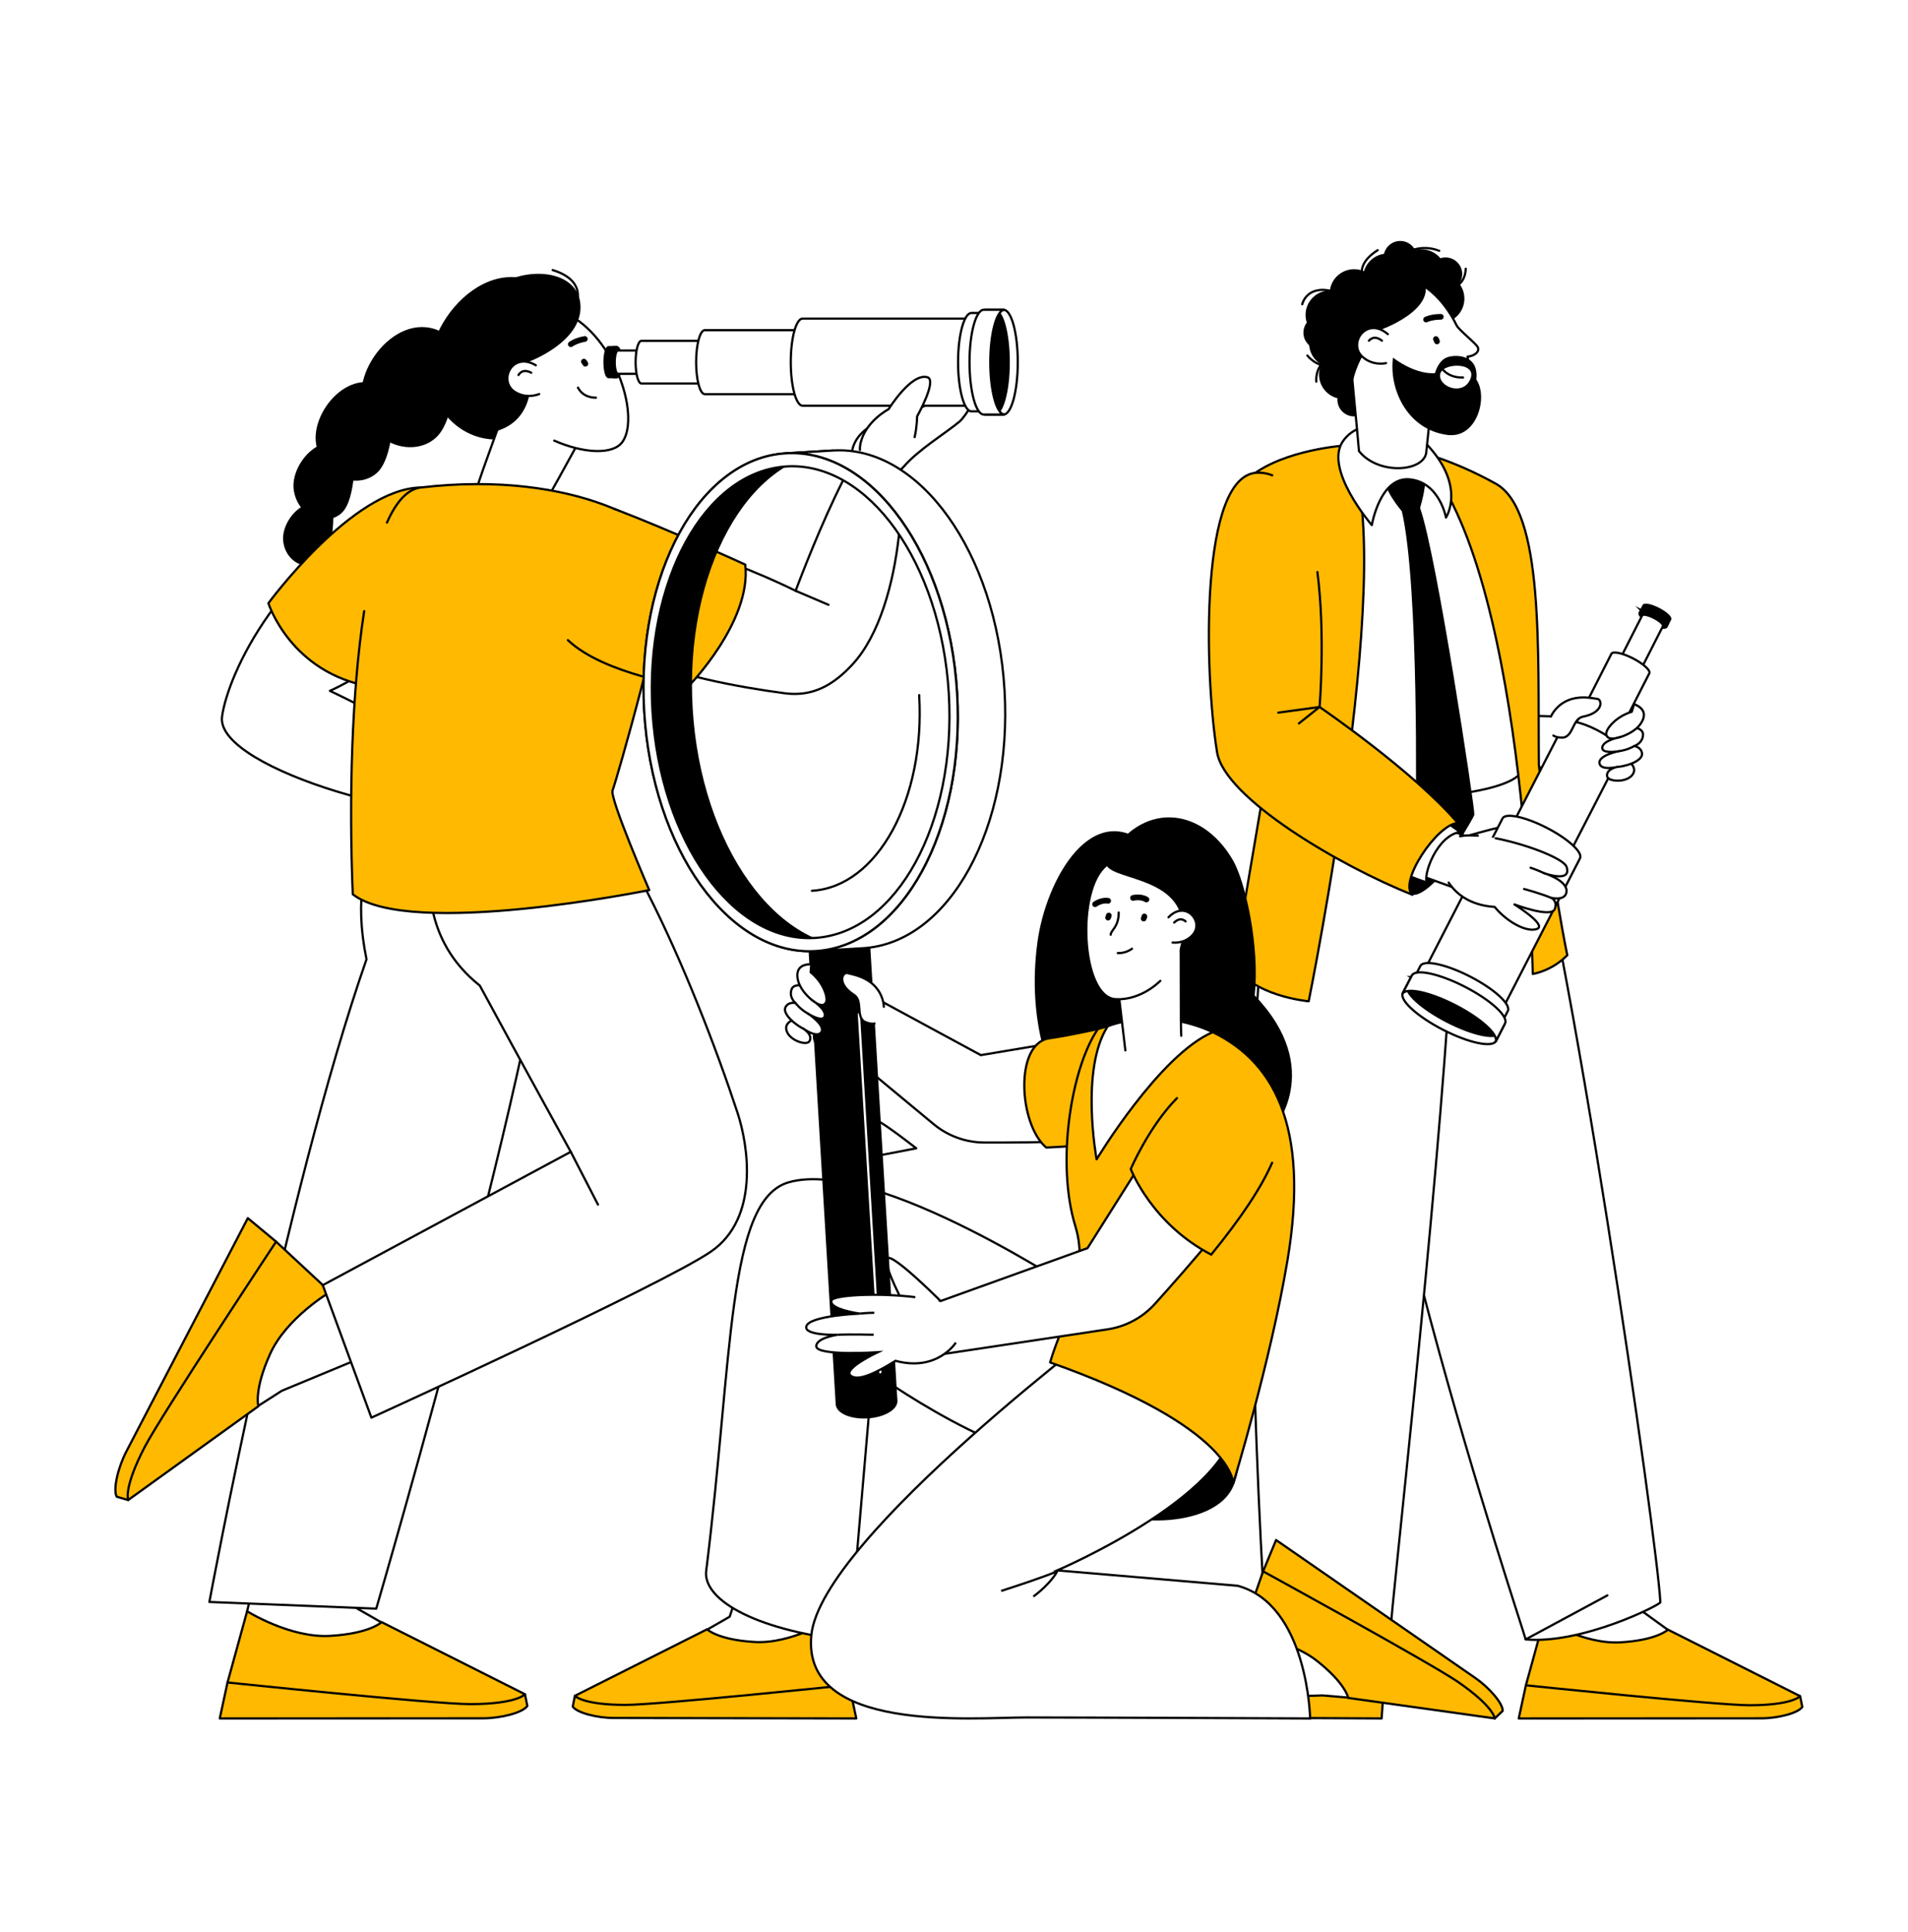 <?xml version="1.0" encoding="UTF-8"?>
<svg id="uuid-791143e8-adb1-40cd-a241-6cc898a2135a" data-name="Layer_1" xmlns="http://www.w3.org/2000/svg" viewBox="0 0 6035.49 6111.08">
  <defs>
    <style>
      .uuid-d2bc0bc9-9d82-4533-a055-2d75247ac673 {
        stroke: #fff;
      }

      .uuid-d2bc0bc9-9d82-4533-a055-2d75247ac673, .uuid-c8051041-3e1f-4fb0-902d-9ddb98a29483, .uuid-4dd36cd6-80e9-4262-8936-dcbb87a29d25, .uuid-4c400616-23f9-4592-b83e-1e79d97d40b1, .uuid-b87e9b80-a3be-4b7d-a4e4-62e31d59293b, .uuid-c19a987d-f33d-4c6a-a7c3-bca7554c4b3c, .uuid-d1e3d39f-1091-4282-a8c8-a40c08a37635, .uuid-3d0c0140-8c40-42cb-91d4-651947136861 {
        stroke-linecap: round;
        stroke-linejoin: round;
      }

      .uuid-d2bc0bc9-9d82-4533-a055-2d75247ac673, .uuid-c8051041-3e1f-4fb0-902d-9ddb98a29483, .uuid-4dd36cd6-80e9-4262-8936-dcbb87a29d25, .uuid-b87e9b80-a3be-4b7d-a4e4-62e31d59293b, .uuid-c19a987d-f33d-4c6a-a7c3-bca7554c4b3c, .uuid-7a5b7855-493f-4f2a-a44b-8e393fe93946, .uuid-2bedce53-e528-4dd6-957e-34ac8dde6869, .uuid-d1e3d39f-1091-4282-a8c8-a40c08a37635, .uuid-ad16e560-c4bf-4d03-9ec9-58ec7a857d12 {
        stroke-width: 7px;
      }

      .uuid-d2bc0bc9-9d82-4533-a055-2d75247ac673, .uuid-4c400616-23f9-4592-b83e-1e79d97d40b1, .uuid-d1e3d39f-1091-4282-a8c8-a40c08a37635, .uuid-ad16e560-c4bf-4d03-9ec9-58ec7a857d12, .uuid-3d0c0140-8c40-42cb-91d4-651947136861 {
        fill: none;
      }

      .uuid-c8051041-3e1f-4fb0-902d-9ddb98a29483, .uuid-4dd36cd6-80e9-4262-8936-dcbb87a29d25, .uuid-4c400616-23f9-4592-b83e-1e79d97d40b1, .uuid-b87e9b80-a3be-4b7d-a4e4-62e31d59293b, .uuid-c19a987d-f33d-4c6a-a7c3-bca7554c4b3c, .uuid-7a5b7855-493f-4f2a-a44b-8e393fe93946, .uuid-2bedce53-e528-4dd6-957e-34ac8dde6869, .uuid-d1e3d39f-1091-4282-a8c8-a40c08a37635, .uuid-ad16e560-c4bf-4d03-9ec9-58ec7a857d12 {
        stroke: #000;
      }

      .uuid-c8051041-3e1f-4fb0-902d-9ddb98a29483, .uuid-24e26b5d-d9bb-42cc-b552-2f2a69cbc036 {
        fill: #ffb901;
      }

      .uuid-4dd36cd6-80e9-4262-8936-dcbb87a29d25, .uuid-3c24fbb2-6597-4c62-9f2e-ee4013cdae2a, .uuid-7a5b7855-493f-4f2a-a44b-8e393fe93946 {
        fill: #fff;
      }

      .uuid-4c400616-23f9-4592-b83e-1e79d97d40b1 {
        stroke-width: 18px;
      }

      .uuid-b87e9b80-a3be-4b7d-a4e4-62e31d59293b {
        fill: #8782ff;
      }

      .uuid-7a5b7855-493f-4f2a-a44b-8e393fe93946, .uuid-2bedce53-e528-4dd6-957e-34ac8dde6869, .uuid-ad16e560-c4bf-4d03-9ec9-58ec7a857d12 {
        stroke-miterlimit: 10;
      }

      .uuid-3d0c0140-8c40-42cb-91d4-651947136861 {
        stroke: #201f37;
        stroke-width: 2px;
      }
    </style>
  </defs>
  <rect class="uuid-3c24fbb2-6597-4c62-9f2e-ee4013cdae2a" width="6035.49" height="6111.08"/>
  <g>
    <g>
      <path class="uuid-4dd36cd6-80e9-4262-8936-dcbb87a29d25" d="M4988.49,2267.9l-148.28-4.34s-43.18,31.53,15.41,165.19l151.79-13.85-18.91-147.01Z"/>
      <g>
        <g>
          <polygon class="uuid-4dd36cd6-80e9-4262-8936-dcbb87a29d25" points="4883.77 4941.87 4883.95 5122.42 4902.34 5285.44 5285.36 5282.4 5279.12 5157.03 5153.28 5065.88 5110.3 4825.89 4883.77 4941.87"/>
          <path class="uuid-c8051041-3e1f-4fb0-902d-9ddb98a29483" d="M5059.85,5393.32l-233.06-63.26,57.16-207.64s125.03,78.48,241.56,71.8c116.53-6.68,150.68-40.12,150.68-40.12l418.03,210.32-50.25,45.23-584.11-16.33Z"/>
          <path class="uuid-c8051041-3e1f-4fb0-902d-9ddb98a29483" d="M5534.13,5393.15c-104.05,0-707.34-63.09-707.34-63.09l-22.62,104.83,767.06-.35c52.83,0,116.61-16.34,129.89-36.02,0,0-6.9-34.1-6.9-34.1,0,0-23.53,28.73-160.08,28.73Z"/>
        </g>
        <path class="uuid-4dd36cd6-80e9-4262-8936-dcbb87a29d25" d="M4802.65,2420.7c160.48,498.64,442.01,2467.28,449.45,2646.84.32,7.84-248.46,133.38-426.13,117.39-7.26-35.02-605.35-1795.54-569.02-2584.42,25.94-563.34,545.7-179.8,545.7-179.8Z"/>
        <g>
          <path class="uuid-4dd36cd6-80e9-4262-8936-dcbb87a29d25" d="M4341.07,5049.76c3.35,123.59,17.68,210.67,17.68,375.92l-431.49-13.7c2.23-91.56,128.53-371.2,162.03-511.89,33.5-140.69,248.34,22.78,251.78,149.67Z"/>
          <path class="uuid-c8051041-3e1f-4fb0-902d-9ddb98a29483" d="M3997.71,5172.27c144.81-89.04,317.99-71.42,358.1,24.46l15.65,180.03-462.79,9.78,89.04-214.27Z"/>
          <path class="uuid-c8051041-3e1f-4fb0-902d-9ddb98a29483" d="M4374.91,5370.12c-151.85-96.03-471.2,20.1-471.2,20.1l-4.47,42.43,471.2,2.23,4.47-64.76Z"/>
          <line class="uuid-d1e3d39f-1091-4282-a8c8-a40c08a37635" x1="4202.2" y1="5094.97" x2="4191.44" y2="5242.71"/>
        </g>
        <path class="uuid-3c24fbb2-6597-4c62-9f2e-ee4013cdae2a" d="M4096.44,2442.87c-232.33,532.24-97.58,2623.01-97.58,2623.01l400.67,83.95c-1.94-61.59,259.32-2313.01,195.42-2680.75-31.19-179.5-498.51-26.21-498.51-26.21Z"/>
        <path class="uuid-d1e3d39f-1091-4282-a8c8-a40c08a37635" d="M4594.95,2469.08c-31.19-179.5-498.51-26.21-498.51-26.21-232.33,532.24-97.58,2623.01-97.58,2623.01l400.67,83.95c-1.46-46.13,144.7-1320.34,191.36-2111.84"/>
        <path class="uuid-4dd36cd6-80e9-4262-8936-dcbb87a29d25" d="M4596.21,1470.83c-409.96-132.8-582.5,15.65-642.52,103.03-82.36,119.9-47.61,811.78.44,899.19,421.89,91.72,822.41,41.47,858.74-33.04,36.32-74.51-56.88-917.42-216.66-969.18Z"/>
        <path class="uuid-c19a987d-f33d-4c6a-a7c3-bca7554c4b3c" d="M4437.57,1615.14c55.83,238.7,44.26,963.16,44.26,963.16l73.34,174.71s102.6-165.36,105.18-176.91c2.57-11.55-118.53-820.51-172.08-969.99l-50.69,9.03Z"/>
        <path class="uuid-c8051041-3e1f-4fb0-902d-9ddb98a29483" d="M4253.39,1409.11c188.02,271.4-113.7,1757.68-113.7,1757.68,0,0-185.56-16.92-235.28-120.51l109.08-642.26s-114.96-852.24-56.64-898.1c107.73-84.69,296.55-96.81,296.55-96.81Z"/>
        <path class="uuid-c8051041-3e1f-4fb0-902d-9ddb98a29483" d="M4480.21,1427.43c344.67,332.94,368.4,1652.86,368.4,1652.86,0,0,58.98-8.46,109.1-59.23,0,0-46.65-219.22-89.92-602.35-3.48-361.12,16.84-803.57-135.98-888.71-140.19-78.1-251.6-102.57-251.6-102.57Z"/>
      </g>
      <g>
        <path class="uuid-4dd36cd6-80e9-4262-8936-dcbb87a29d25" d="M4643.88,2643.16c95.77-26.98,197.12-54.76,204.41-25.52,7.29,29.24-110.6,85.96-110.6,85.96l-93.81-60.44Z"/>
        <g>
          <path class="uuid-3c24fbb2-6597-4c62-9f2e-ee4013cdae2a" d="M4921.56,2274.09c-17.5,19.8-13.53,115.04-13.78,140.6,9.14,11.27,21.31,20.65,36.34,27.24,64.22,28.18,142.39,32.26,133.7-30.47-8.69-62.74-156.26-137.37-156.26-137.37Z"/>
          <path class="uuid-d1e3d39f-1091-4282-a8c8-a40c08a37635" d="M4944.11,2441.94c64.22,28.18,142.39,32.26,133.7-30.47-8.69-62.74-156.26-137.37-156.26-137.37"/>
          <g>
            <g>
              <path class="uuid-2bedce53-e528-4dd6-957e-34ac8dde6869" d="M5191.23,1930.02l84.41,43.41-4.7,9.14c-3.26,6.33-24.79,1.75-48.1-10.23-23.31-11.99-39.56-26.84-36.31-33.17l4.7-9.14Z"/>
              <path class="uuid-7a5b7855-493f-4f2a-a44b-8e393fe93946" d="M5016.84,2296.36c2.53-4.92,19.27-1.36,37.39,7.96,18.12,9.32,30.75,20.86,28.22,25.79l177.83-349.93c2.53-4.92-10.1-16.47-28.22-25.79-18.12-9.32-34.86-12.88-37.39-7.96l-177.83,349.93Z"/>
            </g>
            <path class="uuid-7a5b7855-493f-4f2a-a44b-8e393fe93946" d="M4837.85,2577.12c4.63-9,35.23-2.49,68.35,14.54,33.12,17.03,56.21,38.13,51.58,47.13l259.4-509.33c4.63-9-18.47-30.1-51.58-47.13-33.12-17.03-63.72-23.54-68.35-14.54l-259.4,509.33Z"/>
            <path class="uuid-2bedce53-e528-4dd6-957e-34ac8dde6869" d="M5185.93,1940.33c3.26-6.33,24.79-1.75,48.1,10.23,23.31,11.99,39.56,26.84,36.31,33.17l12.81-24.92c3.26-6.33-13-21.19-36.31-33.17-23.31-11.99-44.85-16.57-48.1-10.23l-12.81,24.92Z"/>
            <path class="uuid-7a5b7855-493f-4f2a-a44b-8e393fe93946" d="M4610.48,2945.42c6.95-13.51,52.87-3.74,102.57,21.82,49.7,25.56,84.36,57.23,77.42,70.74l338.8-658.3c6.95-13.51-27.71-45.18-77.42-70.74-49.7-25.56-95.63-35.33-102.57-21.82l-338.8,658.3Z"/>
            <path class="uuid-7a5b7855-493f-4f2a-a44b-8e393fe93946" d="M4463.6,3090.05l294.68,151.54-26.11,50.78c-11.37,22.11-86.56,6.12-167.93-35.73-81.37-41.85-138.12-93.7-126.75-115.81l26.11-50.78Z"/>
            <path d="M4743.65,3270.03c-11.37,22.11-86.56,6.12-167.93-35.73-81.37-41.85-138.12-93.7-126.75-115.81l69.41,6.03,177.31,91.18,47.96,54.32Z"/>
            <path class="uuid-7a5b7855-493f-4f2a-a44b-8e393fe93946" d="M4487,3105.46c9.46-18.4,72-5.09,139.69,29.72,67.69,34.81,114.89,77.94,105.43,96.34l265.92-517.1c9.46-18.4-37.74-61.53-105.43-96.34-67.69-34.81-130.23-48.12-139.69-29.72l-265.92,517.1Z"/>
            <path class="uuid-7a5b7855-493f-4f2a-a44b-8e393fe93946" d="M4468.35,3102.83c10.68-20.77,81.29-5.75,157.72,33.55s129.72,88,119.04,108.77l24.52-47.69c10.68-20.77-42.61-69.47-119.04-108.77-76.42-39.3-147.04-54.33-157.72-33.55l-24.52,47.69Z"/>
            <path class="uuid-7a5b7855-493f-4f2a-a44b-8e393fe93946" d="M4436.04,3143.63c11.37-22.11,86.56-6.12,167.93,35.73,81.37,41.85,138.12,93.7,126.75,115.81l30.06-58.45c11.37-22.11-45.37-73.97-126.75-115.81s-156.56-57.84-167.93-35.73l-30.06,58.45Z"/>
          </g>
          <path class="uuid-3c24fbb2-6597-4c62-9f2e-ee4013cdae2a" d="M4914.21,2251.8c45.76-63.73,121.37-43.16,137.8-41.62,16.43,1.54,21.85,43.44-44.32,56.34-36.44,7.1-28.54,68.2-70.92,67.19-24.52.01-31-16.54-37.05-26.56-9.42-15.6,2.57-34.82,14.5-55.34Z"/>
          <path class="uuid-d1e3d39f-1091-4282-a8c8-a40c08a37635" d="M4913.7,2326.32c13.08,8.86,34.36,5.94,34.36,5.94,29.96-9.21,26.84-59.36,59.64-65.75,66.17-12.89,60.75-54.8,44.32-56.34-16.43-1.54-92.04-22.1-137.8,41.62-3.46,4.81-6.17,9.64-8.21,14.41"/>
          <g>
            <path class="uuid-4dd36cd6-80e9-4262-8936-dcbb87a29d25" d="M5161.57,2251.19c-51.7,15.9-79.99,53.92-80.5,67.82-1.04,28.27,43.67,12.22,43.67,12.22,0,0-53.14,9.85-56.31,32.14-3.18,22.29,51.03,12.58,51.03,12.58,0,0-63.76,12.91-59.95,37.81,3.8,24.91,56.86,11.64,56.86,11.64,0,0-35.77,5.91-32.74,29.32,2.2,17.01,53.73,20.99,75.71.56,21.98-20.43.53-39.97.53-39.97,0,0,36.98-12.73,34.18-32.89-2.8-20.15-24.65-22.88-24.65-22.88,0,0,28.14-8.67,27.94-37.44-.1-14.14-19.33-19.58-19.33-19.58,0,0,55.24-49.87-8.75-75.55l-7.68,24.23Z"/>
            <path class="uuid-d1e3d39f-1091-4282-a8c8-a40c08a37635" d="M5178,2302.51c-23.52,20.86-53.25,28.71-53.25,28.71"/>
            <path class="uuid-d1e3d39f-1091-4282-a8c8-a40c08a37635" d="M5119.46,2375.94c29.48-3.57,49.94-16.41,49.94-16.41"/>
            <path class="uuid-d1e3d39f-1091-4282-a8c8-a40c08a37635" d="M5116.37,2425.39c22.6-1.48,43.51-10.09,43.51-10.09"/>
          </g>
        </g>
      </g>
      <line class="uuid-4dd36cd6-80e9-4262-8936-dcbb87a29d25" x1="5084.57" y1="5045.73" x2="4825.97" y2="5184.92"/>
      <g>
        <g>
          <path class="uuid-c19a987d-f33d-4c6a-a7c3-bca7554c4b3c" d="M4611.27,2602.85c64.08,33.57-97.23,242.13-146.76,222.84-84.97-33.08-72.77-180.99-25.72-198.48,47.05-17.49,137.49-42.7,172.49-24.37Z"/>
          <g>
            <polygon class="uuid-4dd36cd6-80e9-4262-8936-dcbb87a29d25" points="4569.28 2618.79 4683.48 2662.75 4672.01 2833.82 4481.83 2765.01 4503.34 2659.89 4569.28 2618.79"/>
            <path class="uuid-4dd36cd6-80e9-4262-8936-dcbb87a29d25" d="M4618.45,2631.28c-74.79,12.24-118.25,139.37-104.4,159.92,0,0-87.8-28.1-93.53-42.91s41.31-207.14,75.26-191.9c56.39,25.33,122.67,74.89,122.67,74.89Z"/>
          </g>
          <path class="uuid-24e26b5d-d9bb-42cc-b552-2f2a69cbc036" d="M3979.84,1494.9c257.01-.07,194.25,741.13,194.25,741.13,0,0,296.67,202,437.18,366.81-65.86,3.89-188.48,188.35-143.29,227.15-229.34-91.18-594.65-305.76-618.08-450.87-40.54-251.1-56.37-884.17,129.94-884.22Z"/>
          <path class="uuid-d1e3d39f-1091-4282-a8c8-a40c08a37635" d="M4167.29,1809.19c25.84,202,6.8,426.85,6.8,426.85,0,0,296.67,202,437.18,366.81-65.86,3.89-188.48,188.35-143.29,227.15-229.34-91.18-594.65-305.76-618.08-450.87-40.54-251.1-56.37-884.17,129.94-884.22,16.06,0,30.88,2.89,44.54,8.31"/>
        </g>
        <g>
          <path class="uuid-3c24fbb2-6597-4c62-9f2e-ee4013cdae2a" d="M4595.4,2654.4c-49.2,38.39-31.89,96.73-31.89,96.73,0,0,25.68,108.32,164.39,117.18,41.25,50.05,104.51,82.08,134.96,69.21,30.46-12.87-72.23-77.06-72.23-77.06,0,0,117.24,44.66,127.76,14.07,8.81-25.59-10.81-34.76-10.81-34.76,0,0,45.77,10.95,47.74-20.51,2.22-35.54-70.7-57.6-70.7-57.6,0,0,88.56,32.4,70.7-20.33-13.69-40.43-301.5-132.53-359.93-86.93Z"/>
          <path class="uuid-d1e3d39f-1091-4282-a8c8-a40c08a37635" d="M4674.73,2643.09c-21.81-1.78-41.18-1.43-56.28,1.75"/>
          <path class="uuid-d1e3d39f-1091-4282-a8c8-a40c08a37635" d="M4582.33,2791.2c21.03,31.84,63.54,71.87,145.58,77.11,41.25,50.05,104.51,82.08,134.96,69.21,30.46-12.87-72.23-77.06-72.23-77.06,0,0,117.24,44.66,127.76,14.07,8.81-25.59-10.81-34.76-10.81-34.76,0,0,45.77,10.95,47.74-20.51,2.22-35.54-70.7-57.6-70.7-57.6,0,0,88.56,32.4,70.7-20.33-8.56-25.29-124.34-70.78-224.17-90.16"/>
          <path class="uuid-d1e3d39f-1091-4282-a8c8-a40c08a37635" d="M4907.59,2839.78c-40.71-16.12-86.56-28.17-86.56-28.17"/>
          <path class="uuid-d1e3d39f-1091-4282-a8c8-a40c08a37635" d="M4884.63,2761.67c-23.86-11.04-42.96-17.3-42.96-17.3"/>
        </g>
        <polyline class="uuid-d1e3d39f-1091-4282-a8c8-a40c08a37635" points="4043.42 2253.86 4174.09 2236.04 4108.76 2287.95"/>
      </g>
      <path class="uuid-c19a987d-f33d-4c6a-a7c3-bca7554c4b3c" d="M4505.63,1499.82c2.07,48.05-17.36,106.3-17.36,106.3l-50.69,9.03s-64.31-72.12-58.54-124.99c5.76-52.87,126.6,9.67,126.6,9.67Z"/>
      <path class="uuid-4dd36cd6-80e9-4262-8936-dcbb87a29d25" d="M4503.27,1395.18c138.87,138.38,70.75,241.68,70.75,241.68,0,0-20.15-111.35-114.48-120.79-94.33-9.44-120.13,144.71-120.13,144.71,0,0-152.38-176.78-91.52-265.11,60.86-88.33,209.99-45.72,255.38-.49Z"/>
      <g>
        <circle cx="4554.88" cy="944.46" r="77.39" transform="translate(666.26 3497.42) rotate(-45)"/>
        <circle cx="4207.17" cy="996.06" r="77.39"/>
        <circle cx="4175.76" cy="1052.14" r="52.72"/>
        <circle cx="4283.27" cy="1264.45" r="52.72" transform="translate(-147.23 702.43) rotate(-9.22)"/>
        <circle cx="4429.31" cy="814.82" r="52.72"/>
        <circle cx="4572.65" cy="866.88" r="52.72"/>
        <circle cx="4218.38" cy="1085.79" r="77.39"/>
        <circle cx="4249.79" cy="1184.5" r="77.39"/>
        <circle cx="4496.56" cy="865.95" r="77.39"/>
        <circle cx="4283.44" cy="928.76" r="77.39"/>
        <circle cx="4388.88" cy="879.41" r="77.39"/>
        <g>
          <path class="uuid-4dd36cd6-80e9-4262-8936-dcbb87a29d25" d="M4298.78,1426.59c-5.45-69.97-25.53-261.46-25.53-286.09,0-55.3,71.72-101.31,127.02-101.31s141.4,49.03,141.4,104.34c0,24.65-23.35,213.92-29.66,283.1-1.75,65.72-151.17,78.2-213.23-.03Z"/>
          <g>
            <path class="uuid-3c24fbb2-6597-4c62-9f2e-ee4013cdae2a" d="M4364.05,1139.28c31.83,31.93,74.62,20.1,74.62,20.1l5.65-91.7c-67.2-57.78-122.47,29.27-80.27,71.6Z"/>
            <path class="uuid-d1e3d39f-1091-4282-a8c8-a40c08a37635" d="M4444.33,1067.68c-67.2-57.78-127.49,28.85-80.27,71.6,33.42,30.25,74.62,20.1,74.62,20.1"/>
            <path class="uuid-d1e3d39f-1091-4282-a8c8-a40c08a37635" d="M4425.77,1088.41c-26.04-20.73-41.11,0-41.11,0"/>
          </g>
          <path class="uuid-3c24fbb2-6597-4c62-9f2e-ee4013cdae2a" d="M4454.76,879.55c69.55,24.99,120.21,82.61,152.91,149.63,7.17,14.7,63.6,58.71,67.58,70.08,5.11,14.61-13.17,27.18-33.19,28.64,20.46,90.66,12.12,178.75-23.07,215.29-75.58,78.48-385.15-99.2-370.61-293.59,12.94-173.08,158.41-187.28,206.38-170.05Z"/>
          <path class="uuid-d1e3d39f-1091-4282-a8c8-a40c08a37635" d="M4248.38,1049.59c12.94-173.08,158.41-187.28,206.38-170.05,69.55,24.99,120.21,82.61,152.91,149.63,7.17,14.7,63.6,58.71,67.58,70.08,5.11,14.61-13.17,27.18-33.19,28.64,20.46,90.66,12.12,178.75-23.07,215.29"/>
          <g>
            <path class="uuid-4c400616-23f9-4592-b83e-1e79d97d40b1" d="M4557.64,1002.03c-29.85,0-46.61,8.58-46.61,8.58"/>
            <path class="uuid-4c400616-23f9-4592-b83e-1e79d97d40b1" d="M4542.09,1072.3s2.62,3.97,3.43,7.49"/>
          </g>
          <path d="M4475.24,846.88c119.1,114.09-103.83,194.54-103.83,194.54,0,0-97.3,94.78-97.3,214.94-111.24-171.85-58.71-317.87,8.21-369.1,66.92-51.23,192.93-40.38,192.93-40.38Z"/>
          <g>
            <path class="uuid-3c24fbb2-6597-4c62-9f2e-ee4013cdae2a" d="M4309.69,1128.38c31.83,31.93,74.62,20.1,74.62,20.1l5.65-91.7c-67.2-57.78-122.47,29.27-80.27,71.6Z"/>
            <path class="uuid-d1e3d39f-1091-4282-a8c8-a40c08a37635" d="M4389.97,1056.79c-67.2-57.78-127.49,28.85-80.27,71.6,33.42,30.25,74.62,20.1,74.62,20.1"/>
            <path class="uuid-d1e3d39f-1091-4282-a8c8-a40c08a37635" d="M4371.41,1077.51c-26.04-20.73-41.11,0-41.11,0"/>
          </g>
        </g>
        <path d="M4669.94,1200.2c9.03-77.04-61.1-80.22-90.85-70.66-29.75,9.56-39.85,50.47-39.85,50.47,0,0-55.25,8.5-132.82-48.88-13.28,96.16,42.5,226.86,171.6,244.39,94.76,12.87,130.16-121.13,91.91-175.32Z"/>
        <path class="uuid-3c24fbb2-6597-4c62-9f2e-ee4013cdae2a" d="M4652.41,1194.89c17.02-51.55-96.16-47.82-97.22-7.97-1.06,39.85,78.1,65.88,97.22,7.97Z"/>
        <path class="uuid-d1e3d39f-1091-4282-a8c8-a40c08a37635" d="M4627.97,1193.82c-53.13,2.13-72.25-36.13-72.25-36.13"/>
        <path class="uuid-d1e3d39f-1091-4282-a8c8-a40c08a37635" d="M4216.64,921.67c-83.84-22.31-97.36,40.57-97.36,40.57"/>
        <path class="uuid-d1e3d39f-1091-4282-a8c8-a40c08a37635" d="M4357.95,791.17c-54.09,34.48-50.71,65.59-50.71,79.11"/>
        <path class="uuid-d1e3d39f-1091-4282-a8c8-a40c08a37635" d="M4200.41,1154.94c-35.84,6.09-64.91-30.43-64.91-30.43"/>
        <path class="uuid-d1e3d39f-1091-4282-a8c8-a40c08a37635" d="M4195,1137.36c-36.51,26.37-31.1,69.64-31.1,69.64"/>
        <path class="uuid-d1e3d39f-1091-4282-a8c8-a40c08a37635" d="M4552.68,793.2c-60.85-23.66-107.51,8.11-107.51,8.11"/>
        <path class="uuid-d1e3d39f-1091-4282-a8c8-a40c08a37635" d="M4636.52,850c-2.03,51.39-39.89,58.82-39.89,58.82"/>
      </g>
    </g>
    <g>
      <path d="M1766.41,946.24c-191.63-198.66-437.79,69.57-405.4,255.03,32.39,185.46,229.11,236.59,321.85,143.01,92.74-93.58,83.55-398.04,83.55-398.04Z"/>
      <path d="M1444.56,1086.15c-141.71-146.91-323.75,51.45-299.8,188.6,23.95,137.15,169.43,174.96,238.01,105.76,68.58-69.21,61.79-294.36,61.79-294.36Z"/>
      <path d="M1246.26,1250.84c-116.35-120.61-265.8,42.24-246.14,154.84,19.67,112.61,139.11,143.65,195.41,86.83,56.31-56.82,50.73-241.67,50.73-241.67Z"/>
      <path d="M1122.27,1431.49c-91.06-94.4-208.03,33.06-192.64,121.19,15.39,88.13,108.87,112.43,152.94,67.96,44.07-44.47,39.7-189.15,39.7-189.15Z"/>
      <path d="M1054.51,1617.22c-74.7-77.44-170.65,27.12-158.02,99.41,12.63,72.29,89.31,92.22,125.46,55.75,36.15-36.48,32.57-155.16,32.57-155.16Z"/>
      <g>
        <polygon class="uuid-4dd36cd6-80e9-4262-8936-dcbb87a29d25" points="832.15 4886.99 781.69 5095.93 801.64 5272.77 1217.13 5269.48 1210.36 5133.48 1129.53 5087.09 1027.23 4774.28 832.15 4886.99"/>
        <path class="uuid-c8051041-3e1f-4fb0-902d-9ddb98a29483" d="M972.5,5389.8l-252.81-68.62,62-225.24s135.63,85.13,262.03,77.88c126.4-7.25,163.45-43.52,163.45-43.52l453.45,228.15-54.51,49.06-633.62-17.71Z"/>
        <path class="uuid-c8051041-3e1f-4fb0-902d-9ddb98a29483" d="M1486.98,5389.61c-112.87,0-767.29-68.44-767.29-68.44l-24.54,113.71,832.07-.38c57.31,0,126.49-17.72,140.89-39.08l-7.49-36.99s-25.52,31.17-173.64,31.17Z"/>
      </g>
      <path class="uuid-4dd36cd6-80e9-4262-8936-dcbb87a29d25" d="M1444.38,2439.3c-153.24,68.54-364.16,209.88-285.01,594.58-257.44,738.27-497.03,2032.65-497.03,2032.65l527.82,21.17s600.47-2050.47,552.71-2408.66c-47.76-358.19-149.13-306.53-298.49-239.73Z"/>
      <g>
        <polygon class="uuid-4dd36cd6-80e9-4262-8936-dcbb87a29d25" points="1310.99 3926.94 1044.45 4086.02 878.41 4021.99 689.33 4391.96 813.05 4448.81 891.55 4398.57 1361.41 4203.64 1310.99 3926.94"/>
        <path class="uuid-c8051041-3e1f-4fb0-902d-9ddb98a29483" d="M695.67,4119.42l177.69-192.48,171.09,159.08s-138.17,80.94-190.16,196.38c-51.99,115.44-36.95,165.06-36.95,165.06l-411.88,296.69-18.32-71.01,308.53-553.71Z"/>
        <path class="uuid-c8051041-3e1f-4fb0-902d-9ddb98a29483" d="M458.08,4575.75c52.16-100.1,415.29-648.81,415.29-648.81l-89.5-74.31-384.2,738.06c-26.49,50.82-42.74,120.37-30.46,143l36.26,10.45s-15.84-37.04,52.61-168.39Z"/>
      </g>
      <path class="uuid-4dd36cd6-80e9-4262-8936-dcbb87a29d25" d="M1298.78,1559.12c-418.2,213.45-577.93,575.56-596.37,706.98-23.9,170.29,712.86,366.51,825.11,282.62,112.25-83.9-484.02-363.83-484.02-363.83,0,0,355.14-150.4,339.97-426.62-11.81-214.98-84.69-199.15-84.69-199.15Z"/>
      <path class="uuid-c8051041-3e1f-4fb0-902d-9ddb98a29483" d="M1330.95,1541.85c-215.89,3.31-481.91,365.9-481.91,365.9,0,0,69.24,220.47,324.32,264.2,302.27,51.82,157.59-630.09,157.59-630.09Z"/>
      <g>
        <path class="uuid-4dd36cd6-80e9-4262-8936-dcbb87a29d25" d="M1885.21,1285.31c11.33-57.04-83.15-136.75-140.19-148.08-57.04-11.33-112.46,25.73-123.79,82.77-5.84,29.41-105.78,292.44-111.62,321.85-11.33,57.04,73.82,110.53,130.86,121.86,57.04,11.33,105.11-112.04,105.11-112.04,0,0,133.79-236.96,139.63-266.36Z"/>
        <g>
          <path class="uuid-3c24fbb2-6597-4c62-9f2e-ee4013cdae2a" d="M1684.09,1240.79c36.84,25.72,76.75,6.59,76.75,6.59l-10.59-90.96c-76.1-44.86-115.01,50.27-66.16,84.38Z"/>
          <path class="uuid-3d0c0140-8c40-42cb-91d4-651947136861" d="M1750.25,1156.41c-76.1-44.86-120.01,50.74-66.16,84.38,38.11,23.8,76.75,6.59,76.75,6.59"/>
          <path class="uuid-3d0c0140-8c40-42cb-91d4-651947136861" d="M1735.69,1180.01c-29.19-15.75-40.33,7.23-40.33,7.23"/>
        </g>
        <path class="uuid-3c24fbb2-6597-4c62-9f2e-ee4013cdae2a" d="M1727.37,969.99c88.57,14.97,158.12,82.49,202.89,160.93,51.07-11.58,59.05,40.97,24.58,49.77,36.03,85.35,43.35,173.24,15.26,215.28-60.34,90.3-395.34-29.54-415.29-222.82-17.76-172.09,122.46-211.63,172.56-203.16Z"/>
        <path class="uuid-4dd36cd6-80e9-4262-8936-dcbb87a29d25" d="M1727.37,969.99c88.57,14.97,158.12,82.49,202.89,160.93,51.07-11.58,59.05,40.97,24.58,49.77,36.03,85.35,43.35,173.24,15.26,215.28-29.54,44.21-124.92,38.05-216.93-2.44"/>
        <g>
          <path class="uuid-4c400616-23f9-4592-b83e-1e79d97d40b1" d="M1849.86,1072.06c-29.29,5.25-44.22,16.62-44.22,16.62"/>
          <path class="uuid-4dd36cd6-80e9-4262-8936-dcbb87a29d25" d="M1828.22,1225.95c17.92,34.47,56.99,31.77,56.99,31.77"/>
          <path class="uuid-4c400616-23f9-4592-b83e-1e79d97d40b1" d="M1846.98,1143.74s3.27,3.43,4.68,6.74"/>
        </g>
        <path d="M1835.68,959.09c13.04,120.16-161.6,184.39-161.6,184.39,0,0,41.44,175.61-102.18,219.53-205.88-110.55-164.91-287.65-57.36-411.58,102.63-118.27,308.15-112.07,321.15,7.66Z"/>
        <g>
          <path class="uuid-3c24fbb2-6597-4c62-9f2e-ee4013cdae2a" d="M1628.83,1239.66c36.84,25.72,76.75,6.59,76.75,6.59l-10.59-90.96c-76.1-44.86-115.01,50.27-66.16,84.38Z"/>
          <path class="uuid-4dd36cd6-80e9-4262-8936-dcbb87a29d25" d="M1694.99,1155.29c-76.1-44.86-120.01,50.74-66.16,84.38,38.11,23.8,76.75,6.59,76.75,6.59"/>
          <path class="uuid-4dd36cd6-80e9-4262-8936-dcbb87a29d25" d="M1680.43,1178.89c-29.19-15.75-40.33,7.24-40.33,7.24"/>
        </g>
      </g>
      <path class="uuid-d1e3d39f-1091-4282-a8c8-a40c08a37635" d="M1748.12,854.1c103.21,31.69,77.01,98.36,77.01,98.36"/>
      <path class="uuid-b87e9b80-a3be-4b7d-a4e4-62e31d59293b" d="M1904.12,1679.77c-388.48-263.89-660.57-153.01-668.44,174.18-7.87,327.2,109.62,730.28,109.62,730.28l414.46-12.91s270.76-553.53,144.36-891.55Z"/>
      <path class="uuid-4dd36cd6-80e9-4262-8936-dcbb87a29d25" d="M1723.36,2439.32c189.5-3.73,474.21,668.59,609.74,1080.5,33.88,102.96,70.15,332.8-84.42,438.73-154.57,105.93-1073.85,525.12-1073.85,525.12l-153.81-419.15,784.44-421.69s-157.62-285.45-287.68-525.63c-183.14-145.65-164.1-345.43-154.39-438.16,33.23-317.28,359.97-239.72,359.97-239.72Z"/>
      <path class="uuid-24e26b5d-d9bb-42cc-b552-2f2a69cbc036" d="M1330.95,1541.85c493.81-58.07,786.54,133.02,784.54,207.74-4.3,160.18-167.95,726.47-177.75,750.35-9.8,23.88,116.03,315.15,116.03,315.15,0,0-758.72,154.03-937.81,13.19-23.88-576.64,31.14-1264.81,215-1286.43Z"/>
      <path class="uuid-d1e3d39f-1091-4282-a8c8-a40c08a37635" d="M1224.09,1652.73c29.23-65.81,64.65-105.91,106.86-110.87,493.81-58.07,786.54,133.02,784.54,207.74-4.3,160.18-167.95,726.47-177.75,750.35-9.8,23.88,116.03,315.15,116.03,315.15,0,0-758.72,154.03-937.81,13.19-12.66-305.79-3.14-642.94,36.02-895.42"/>
      <path class="uuid-4dd36cd6-80e9-4262-8936-dcbb87a29d25" d="M1814.23,1780.92c-117.46,261.9,363.02,371.26,667.81,411.61,88.89,11.77,154.12-25.71,214.95-91.59,169.73-183.83,179.33-653.59,123.3-737.92-75.01-112.89-303.5,505.55-303.5,505.55,0,0-604.95-305.26-702.55-87.64Z"/>
      <path class="uuid-24e26b5d-d9bb-42cc-b552-2f2a69cbc036" d="M1951.12,1611.76c179.94,68.68,406.29,173.92,406.29,173.92,20.89,180.44-180.01,385.31-180.01,385.31,0,0-463.19-65.48-430.12-272.6,33.07-207.13,203.85-286.63,203.85-286.63Z"/>
      <path class="uuid-d1e3d39f-1091-4282-a8c8-a40c08a37635" d="M1944.12,1609.81c179.94,68.68,413.28,175.87,413.28,175.87,20.89,180.44-180.01,385.31-180.01,385.31,0,0-266.75-37.71-380.94-146.41"/>
      <line class="uuid-d1e3d39f-1091-4282-a8c8-a40c08a37635" x1="1805.46" y1="3642.83" x2="1891.53" y2="3809.7"/>
      <line class="uuid-d1e3d39f-1091-4282-a8c8-a40c08a37635" x1="2516.78" y1="1868.56" x2="2620.55" y2="1912.77"/>
      <g>
        <path class="uuid-4dd36cd6-80e9-4262-8936-dcbb87a29d25" d="M2992.69,1059.66c36.64-6.13-7.1,241.78-7.1,241.78l-65.81,17.64s27.94-251.89,72.91-259.42Z"/>
        <path class="uuid-4dd36cd6-80e9-4262-8936-dcbb87a29d25" d="M3061.24,1055.94c37.09-2.08-31.88,229.92-31.88,229.92l-67.34,10.32s53.7-237.68,99.23-240.24Z"/>
        <path class="uuid-3c24fbb2-6597-4c62-9f2e-ee4013cdae2a" d="M2694.91,1458.83c-15.52-125.58,169.48-150.14,169.48-150.14l139.99-57.4s84.22-166.94,134.56-173.38c50.34-6.44-63.99,221.91-103.95,255.58-41.71,35.14-130.19,88.67-176.34,142.51-37.3,43.52-154.88,54.43-163.74-17.18Z"/>
        <path class="uuid-4dd36cd6-80e9-4262-8936-dcbb87a29d25" d="M2697.8,1471.3c-1.36-3.84-2.33-8-2.89-12.47-15.52-125.58,169.48-150.14,169.48-150.14l139.99-57.4s84.22-166.94,134.56-173.38c50.34-6.44-63.99,221.91-103.95,255.58-41.71,35.14-130.19,88.67-176.34,142.51-5.55,6.48-12.88,12.23-21.37,17.1"/>
      </g>
      <g>
        <g>
          <path class="uuid-2bedce53-e528-4dd6-957e-34ac8dde6869" d="M1941.52,1192.87v-94.92h10.27c7.12,0,12.9,21.25,12.9,47.46s-5.77,47.46-12.9,47.46h-10.27Z"/>
          <path class="uuid-7a5b7855-493f-4f2a-a44b-8e393fe93946" d="M2206.82,1182.3c-5.54,0-10.03-16.52-10.03-36.89s4.49-36.89,10.03-36.89h-252.29c-5.54,0-10.03,16.52-10.03,36.89s4.49,36.89,10.03,36.89h252.29Z"/>
        </g>
        <path class="uuid-7a5b7855-493f-4f2a-a44b-8e393fe93946" d="M2490.04,1212.84c-10.12,0-18.33-30.19-18.33-67.43s8.2-67.43,18.33-67.43h-461.13c-10.12,0-18.33,30.19-18.33,67.43s8.2,67.43,18.33,67.43h461.13Z"/>
        <path class="uuid-2bedce53-e528-4dd6-957e-34ac8dde6869" d="M1953.11,1192.87c-7.12,0-12.9-21.25-12.9-47.46s5.77-47.46,12.9-47.46h-28.02c-7.12,0-12.9,21.25-12.9,47.46s5.77,47.46,12.9,47.46h28.02Z"/>
        <path class="uuid-7a5b7855-493f-4f2a-a44b-8e393fe93946" d="M2921.56,1246.61c-15.19,0-27.5-45.31-27.5-101.2s12.31-101.2,27.5-101.2h-692.06c-15.19,0-27.5,45.31-27.5,101.2s12.31,101.2,27.5,101.2h692.06Z"/>
        <path class="uuid-7a5b7855-493f-4f2a-a44b-8e393fe93946" d="M3117.35,1311.09v-331.36h57.1c24.87,0,45.03,74.18,45.03,165.68s-20.16,165.68-45.03,165.68h-57.1Z"/>
        <path d="M3149.33,979.73c24.87,0,45.03,74.18,45.03,165.68s-20.16,165.68-45.03,165.68l-26.38-64.48v-199.38l26.38-67.49Z"/>
        <path class="uuid-7a5b7855-493f-4f2a-a44b-8e393fe93946" d="M3120.35,1283.23c-20.69,0-37.46-61.7-37.46-137.82s16.77-137.82,37.46-137.82h-581.47c-20.69,0-37.46,61.7-37.46,137.82s16.77,137.82,37.46,137.82h581.47Z"/>
        <path class="uuid-7a5b7855-493f-4f2a-a44b-8e393fe93946" d="M3126.54,1301.02c-23.36,0-42.29-69.67-42.29-155.61s18.93-155.61,42.29-155.61h-53.62c-23.36,0-42.29,69.67-42.29,155.61s18.93,155.61,42.29,155.61h53.62Z"/>
        <path class="uuid-7a5b7855-493f-4f2a-a44b-8e393fe93946" d="M3177.6,1311.09c-24.87,0-45.03-74.18-45.03-165.68s20.16-165.68,45.03-165.68h-65.73c-24.87,0-45.03,74.18-45.03,165.68s20.16,165.68,45.03,165.68h65.73Z"/>
      </g>
      <path class="uuid-3c24fbb2-6597-4c62-9f2e-ee4013cdae2a" d="M2933.41,1193.06c32.19,9.02-32.42,123.95-32.42,123.95,0,0,0,102.4-46.07,140.5-46.06,38.1-147.29,20.79-133.65-51.59,13.65-72.38,89.6-111.81,89.6-111.81,0,0,71.34-115.38,122.53-101.04Z"/>
      <path class="uuid-4dd36cd6-80e9-4262-8936-dcbb87a29d25" d="M2720.17,1422.89c-.36-5.28-.02-10.94,1.12-16.98,13.65-72.38,89.6-111.81,89.6-111.81,0,0,71.34-115.38,122.53-101.04,32.19,9.02-32.42,123.95-32.42,123.95,0,0,0,31.15-7.73,65.48"/>
    </g>
    <g>
      <path d="M3634.92,2677.7c-177.92-158.15-326.58,101.14-353.49,303.78-63.77,480.2,251.51,803.8,564.85,846.66,313.35,42.86-38.97-786.94-38.97-786.94l-172.39-363.5Z"/>
      <path d="M3503.85,2715.87c104.64-181.08,293.66-168.52,395.1,2.59,40.87,68.95,86.47,273.65,70.03,429.75,225.85,235.17,57.74,425.47,57.74,425.47l-461.52-45.51s115.38-528.21,101.54-594.76c-13.85-66.55-162.89-217.54-162.89-217.54Z"/>
      <path class="uuid-c19a987d-f33d-4c6a-a7c3-bca7554c4b3c" d="M3746.36,4383.18s-251.04,305.22-247.19,370.39c3.85,65.17,346.46,92.14,401.8-61.83,78.94-219.64-154.61-308.56-154.61-308.56Z"/>
      <path class="uuid-7a5b7855-493f-4f2a-a44b-8e393fe93946" d="M3638.72,3247.12l-536.07,89.95-405.87-219.6-58.2,176.93,314.77,260.95c45.04,37.34,101.6,57.87,160.1,58.13,150.43.68,447.67-2.31,585.76-33.71,198.82-45.22,151.96-368.02-60.5-332.64Z"/>
      <path class="uuid-c8051041-3e1f-4fb0-902d-9ddb98a29483" d="M3850.18,3382.18c25.78,153.62-132.36,228.54-540.58,247.17-87.06-73.02-101.35-329.15,9.37-345.46,271.68-40.03,488.43-156.62,531.21,98.29Z"/>
      <g>
        <polygon class="uuid-4dd36cd6-80e9-4262-8936-dcbb87a29d25" points="3664.38 5207.82 3924.39 5173.01 4032.25 5049.39 4345.53 5269.77 4269.09 5369.33 4183.47 5362.12 3645.26 5378.88 3664.38 5207.82"/>
        <path class="uuid-c8051041-3e1f-4fb0-902d-9ddb98a29483" d="M4223.16,5050.26l-227.67-80.55-71.1,203.29s147.47,6.58,239.51,78.36c92.04,71.78,101.1,118.7,101.1,118.7l463.44,64.81-15.6-65.78-489.69-318.84Z"/>
        <path class="uuid-c8051041-3e1f-4fb0-902d-9ddb98a29483" d="M4613.14,5320.19c-85.58-59.19-617.64-350.48-617.64-350.48l41.03-99.08,630.67,436.62c43.45,30.05,86.61,79.77,86.33,103.51l-25.07,24.12s-3.01-37.01-115.31-114.69Z"/>
      </g>
      <g>
        <polygon class="uuid-4dd36cd6-80e9-4262-8936-dcbb87a29d25" points="2582.36 4928.68 2628.87 5121.3 2610.48 5284.32 2227.46 5281.28 2233.7 5155.92 2308.21 5113.15 2402.51 4824.77 2582.36 4928.68"/>
        <path class="uuid-c8051041-3e1f-4fb0-902d-9ddb98a29483" d="M2452.97,5392.21l233.06-63.26-57.16-207.64s-125.03,78.48-241.56,71.8c-116.53-6.68-150.68-40.12-150.68-40.12l-418.03,210.32,50.25,45.23,584.11-16.33Z"/>
        <path class="uuid-c8051041-3e1f-4fb0-902d-9ddb98a29483" d="M1978.69,5392.04c104.05,0,707.34-63.09,707.34-63.09l22.62,105.94-767.06-1.46c-52.83,0-116.61-16.34-129.89-36.02l6.9-34.1s23.53,28.73,160.08,28.73Z"/>
      </g>
      <path class="uuid-7a5b7855-493f-4f2a-a44b-8e393fe93946" d="M3495,3970.44l-68.27,126.68s-652.96-438.01-931.9-357.87c-195.29,56.11-176.1,550.35-260.99,1229.23-10.45,83.56,134.26,184.22,453.22,220.73l73.13-851.27s434.42,317.14,687.02,285.68c252.6-31.46,332.4-653.18,332.4-653.18h-284.61Z"/>
      <path class="uuid-7a5b7855-493f-4f2a-a44b-8e393fe93946" d="M3548.01,4153.39s-951.07,707.29-981.53,1018.24,509.74,260.17,680.08,260.17,897.72,3.08,897.72,3.08c0,0-6.87-359.78-229.38-419.54l-570.54-48.7s592.17-253.06,561.83-498.71c-42.04-340.35-126.57-475.64-126.57-475.64l-231.6,161.11Z"/>
      <path class="uuid-c8051041-3e1f-4fb0-902d-9ddb98a29483" d="M3817.92,3255.97c210.53,91.89,326.36,302.83,254.74,729.87-54.01,322.09-171.69,705.9-171.69,705.9,0,0,4.52-176.81-579.22-382.79,36.3-124.5,127.63-275.91,79.99-430.49-61.92-200.93-12.93-501.83,71.18-623.88,114.05-31.63,197.63-62.95,345,1.38Z"/>
      <g>
        <path class="uuid-7a5b7855-493f-4f2a-a44b-8e393fe93946" d="M2991.62,4131.03s-171.41-173.68-185.17-150.6c-13.76,23.08,57.91,153.42,57.91,153.42l91.69,77.03,35.57-79.85Z"/>
        <path class="uuid-7a5b7855-493f-4f2a-a44b-8e393fe93946" d="M3730.29,3487.91l-290.22,459.6-496.48,178.63-2.43,162.62,562.14-84.46c57.85-8.69,110.86-37.18,150.05-80.62,100.77-111.7,296.64-335.29,365.26-459.17,98.79-178.36-173.09-358.57-288.32-176.6Z"/>
      </g>
      <path class="uuid-24e26b5d-d9bb-42cc-b552-2f2a69cbc036" d="M3971.92,3420.28c131.71,83.16,117.67,230.9-140.51,547.66-188.7-97.71-254.54-270.57-254.54-270.57,0,0,176.49-415.09,395.05-277.09Z"/>
      <path class="uuid-d1e3d39f-1091-4282-a8c8-a40c08a37635" d="M4024.05,3677.38c-33.34,76.75-95.83,171.77-192.64,290.55-188.7-97.71-254.54-270.57-254.54-270.57,0,0,56.91-133.84,146.11-224.25"/>
      <path class="uuid-ad16e560-c4bf-4d03-9ec9-58ec7a857d12" d="M3166.77,5031.73c57.7-18.59,132.37-43.53,177.58-62.02,0,0-18.4,36.91-75.5,79.67"/>
      <g>
        <path class="uuid-4dd36cd6-80e9-4262-8936-dcbb87a29d25" d="M2898.33,3631.73c-78.78-60.76-162.45-124.36-180.13-99.95-17.67,24.41,70.54,121.02,70.54,121.02l109.59-21.07Z"/>
        <g>
          <path class="uuid-3c24fbb2-6597-4c62-9f2e-ee4013cdae2a" d="M2778.42,3185.71c8.85,24.9-30.37,111.78-39.68,135.59-12.68,7.05-27.47,11.21-43.88,11.72-70.1,2.18-144.15-23.2-112.67-78.16,31.47-54.96,196.23-69.15,196.23-69.15Z"/>
          <path class="uuid-d1e3d39f-1091-4282-a8c8-a40c08a37635" d="M2694.86,3333.01c-70.1,2.18-144.15-23.2-112.67-78.16,31.47-54.96,196.23-69.15,196.23-69.15"/>
          <g>
            <path class="uuid-c19a987d-f33d-4c6a-a7c3-bca7554c4b3c" d="M2646.99,4441.1c1.55,26,44.96,44.55,96.96,41.44,51.99-3.11,92.88-26.7,91.33-52.7l-85.31-1426.51c-1.55-26-44.96-44.55-96.96-41.44-51.99,3.11-92.88,26.7-91.33,52.7l85.31,1426.51Z"/>
            <path class="uuid-c19a987d-f33d-4c6a-a7c3-bca7554c4b3c" d="M2187.65,2241.44c-25.99-434.67,174.43-800.29,447.65-816.63-25.45,1.52-124.3,7.43-149.75,8.96-273.22,16.34-473.64,381.95-447.65,816.63,25.99,434.67,268.56,773.8,541.78,757.46,25.45-1.52,124.3-7.43,149.75-8.96-273.22,16.34-515.79-322.79-541.78-757.46Z"/>
            <path class="uuid-4dd36cd6-80e9-4262-8936-dcbb87a29d25" d="M3027.77,2191.2c-25.99-434.67-268.56-773.8-541.78-757.46,25.45-1.52,124.3-7.43,149.75-8.96,273.22-16.34,515.79,322.79,541.78,757.46,25.99,434.67-174.43,800.29-447.65,816.63-25.45,1.52-124.3,7.43-149.75,8.96,273.22-16.34,473.64-381.96,447.65-816.63Z"/>
            <path class="uuid-4dd36cd6-80e9-4262-8936-dcbb87a29d25" d="M2485.54,1433.77c273.22-16.34,515.79,322.79,541.78,757.46,25.99,434.67-174.43,800.29-447.65,816.63-273.22,16.34-515.79-322.79-541.78-757.46-25.99-434.67,174.43-800.29,447.65-816.63ZM2063.93,2248.84c24.63,411.79,254.42,733.07,513.26,717.59,258.84-15.48,448.71-361.85,424.09-773.64-24.63-411.79-254.42-733.07-513.26-717.59-258.84,15.48-448.71,361.85-424.09,773.64Z"/>
            <path class="uuid-d1e3d39f-1091-4282-a8c8-a40c08a37635" d="M2568.28,2817.3c207.07-12.38,358.97-289.48,339.27-618.91"/>
            <line class="uuid-d2bc0bc9-9d82-4533-a055-2d75247ac673" x1="2716.87" y1="3207.39" x2="2784.6" y2="4340.11"/>
          </g>
          <path class="uuid-3c24fbb2-6597-4c62-9f2e-ee4013cdae2a" d="M2793.56,3167.77c-18.67-76.2-96.5-85.33-112.32-90.04-15.82-4.71-36.48,32.15,20.1,68.81,31.16,20.18,1.03,73.92,40.73,88.8,22.74,9.16,34.94-3.78,44.29-10.82,14.56-10.95,10.61-33.26,7.2-56.75Z"/>
          <path class="uuid-d1e3d39f-1091-4282-a8c8-a40c08a37635" d="M2766.23,3237.09c-15.44,3.34-34.09-7.31-34.09-7.31-24.36-19.73-2.75-65.08-30.8-83.25-56.58-36.65-35.91-73.51-20.1-68.81,15.82,4.71,93.64,13.84,112.32,90.04,1.41,5.75,2.12,11.25,2.24,16.43"/>
          <g>
            <path class="uuid-4dd36cd6-80e9-4262-8936-dcbb87a29d25" d="M2564.29,3074.9c42.03,34.04,54.09,79.88,49.37,92.96-9.59,26.62-45.08-4.96-45.08-4.96,0,0,45.62,28.96,40.25,50.83-5.37,21.87-52.03-7.37-52.03-7.37,0,0,54.34,35.76,41.51,57.45-12.82,21.69-57.09-10.42-57.09-10.42,0,0,30.98,18.83,19.44,39.42-8.39,14.96-57.68-.58-70.46-27.73-12.77-27.15,14.42-37.28,14.42-37.28,0,0-29.55-25.61-19.44-43.26,10.12-17.65,31.41-12.03,31.41-12.03,0,0-22.87-18.55-11.95-45.16,5.37-13.09,25.24-10.95,25.24-10.95,0,0-32.64-66.88,36.31-66.83l-1.91,25.34Z"/>
            <path class="uuid-d1e3d39f-1091-4282-a8c8-a40c08a37635" d="M2529.89,3116.38c14.04,28.13,38.69,46.51,38.69,46.51"/>
            <path class="uuid-d1e3d39f-1091-4282-a8c8-a40c08a37635" d="M2556.81,3206.36c-26.02-14.31-40.21-33.86-40.21-33.86"/>
            <path class="uuid-d1e3d39f-1091-4282-a8c8-a40c08a37635" d="M2541.22,3253.39c-20.42-9.81-36.6-25.59-36.6-25.59"/>
          </g>
        </g>
      </g>
      <g>
        <path class="uuid-3c24fbb2-6597-4c62-9f2e-ee4013cdae2a" d="M3024.31,4145.79c33.85,51.47-.79,100.54-.79,100.54,0,0-58.3,93.16-190.81,57.55-54.42,33.74-118.05,68.03-142.46,46.36-24.41-21.68,86.28-73.55,86.28-73.55,0,0-194.26,12.93-194.42-19-.14-26.72,67.22-36.2,67.22-36.2,0,0-106.81,3.37-98.69-26.67,9.17-33.94,169.27-40.25,169.27-40.25,0,0-97.51-13.01-89.93-41.21,5.87-21.85,221.52-28.6,334.21-1.38,10.22,8.05,9.37,5.58,16.3,7.85,21.34,6.99,37,15.6,43.83,25.98Z"/>
        <path class="uuid-ad16e560-c4bf-4d03-9ec9-58ec7a857d12" d="M3023.52,4246.33s-58.3,93.16-190.81,57.55c-54.42,33.74-118.05,68.03-142.46,46.36-24.41-21.68,86.28-73.55,86.28-73.55,0,0-194.26,12.93-194.42-19-.14-26.72,67.22-36.2,67.22-36.2,0,0-106.81,3.37-98.69-26.67,9.17-33.94,169.27-40.25,169.27-40.25,0,0-97.51-13.01-89.93-41.21,4.9-18.23,151.5-24.87,265.39-10.77"/>
        <path class="uuid-7a5b7855-493f-4f2a-a44b-8e393fe93946" d="M2649.33,4221.47c43.17-2.18,114.24-.09,114.24-.09"/>
        <path class="uuid-7a5b7855-493f-4f2a-a44b-8e393fe93946" d="M2719.9,4154.55c25.8-2.78,45.64-2.58,45.64-2.58"/>
      </g>
      <path class="uuid-4dd36cd6-80e9-4262-8936-dcbb87a29d25" d="M3836.29,3264.42c-168.16,71.18-367.45,402.23-367.45,402.23,0,0-52.77-284.6,35.01-420.75,0,0,152.54-64.87,332.44,18.51Z"/>
      <g>
        <path class="uuid-3c24fbb2-6597-4c62-9f2e-ee4013cdae2a" d="M3733.85,2966.02c-5.01-50.31-75-76.86-125.31-71.84-50.31,5.01-92.56,48.31-87.55,98.62,2.59,25.94,31.08,257.78,33.66,283.72,5.01,50.31,44.41,61.29,94.71,56.27,50.31-5.01,92.24-6.67,87.22-56.98-2.59-25.94-.16-283.85-2.74-309.79Z"/>
        <path class="uuid-d1e3d39f-1091-4282-a8c8-a40c08a37635" d="M3736.59,3275.81c-2.59-25.94-.16-283.85-2.74-309.79-5.01-50.31-75-76.86-125.31-71.84-50.31,5.01-92.56,48.31-87.55,98.62,2.59,25.94,36.21,303.33,38.8,329.26"/>
        <path class="uuid-3c24fbb2-6597-4c62-9f2e-ee4013cdae2a" d="M3528.02,3159.99c-108.08-7.24-124.81-347.71-28.17-423.3,26.83,50.34,258.27,36.34,240.31,219.86-12.72,129.96-123.37,209.38-212.14,203.44Z"/>
        <path class="uuid-d1e3d39f-1091-4282-a8c8-a40c08a37635" d="M3670.37,3102.11c-41.59,40-95.07,61.04-142.35,57.88-108.08-7.24-124.81-347.71-28.17-423.3"/>
        <g>
          <path class="uuid-4c400616-23f9-4592-b83e-1e79d97d40b1" d="M3626.46,2844.9c-19.06-11.43-42.47-4.98-42.47-4.98"/>
          <path class="uuid-4c400616-23f9-4592-b83e-1e79d97d40b1" d="M3505.37,2848.98c-21.91-3.69-41.37,10.85-41.37,10.85"/>
          <path class="uuid-d1e3d39f-1091-4282-a8c8-a40c08a37635" d="M3538.76,2886.18c.3,45.82-25.71,56.69-25.31,70.09"/>
          <path class="uuid-4c400616-23f9-4592-b83e-1e79d97d40b1" d="M3617.75,2905.16c1.55-2.66,2.24-6.66,2.24-6.66"/>
          <path class="uuid-4c400616-23f9-4592-b83e-1e79d97d40b1" d="M3507.42,2895.48s-.69,4-2.24,6.66"/>
        </g>
        <g>
          <path class="uuid-3c24fbb2-6597-4c62-9f2e-ee4013cdae2a" d="M3772.72,2956.89c-25.06,30.71-63.54,24.09-63.54,24.09l-12.94-79.74c53.76-56.42,109.71,14.93,76.48,55.65Z"/>
          <path class="uuid-d1e3d39f-1091-4282-a8c8-a40c08a37635" d="M3696.24,2901.25c53.76-56.42,114.07,14.12,76.48,55.64-26.6,29.39-63.54,24.09-63.54,24.09"/>
          <path class="uuid-d1e3d39f-1091-4282-a8c8-a40c08a37635" d="M3714.28,2917.76c20.97-20.41,35.97-3.59,35.97-3.59"/>
        </g>
        <path class="uuid-d1e3d39f-1091-4282-a8c8-a40c08a37635" d="M3535.9,3014.26c25.3,1.5,44.89-13.75,44.89-13.75"/>
      </g>
    </g>
  </g>
</svg>